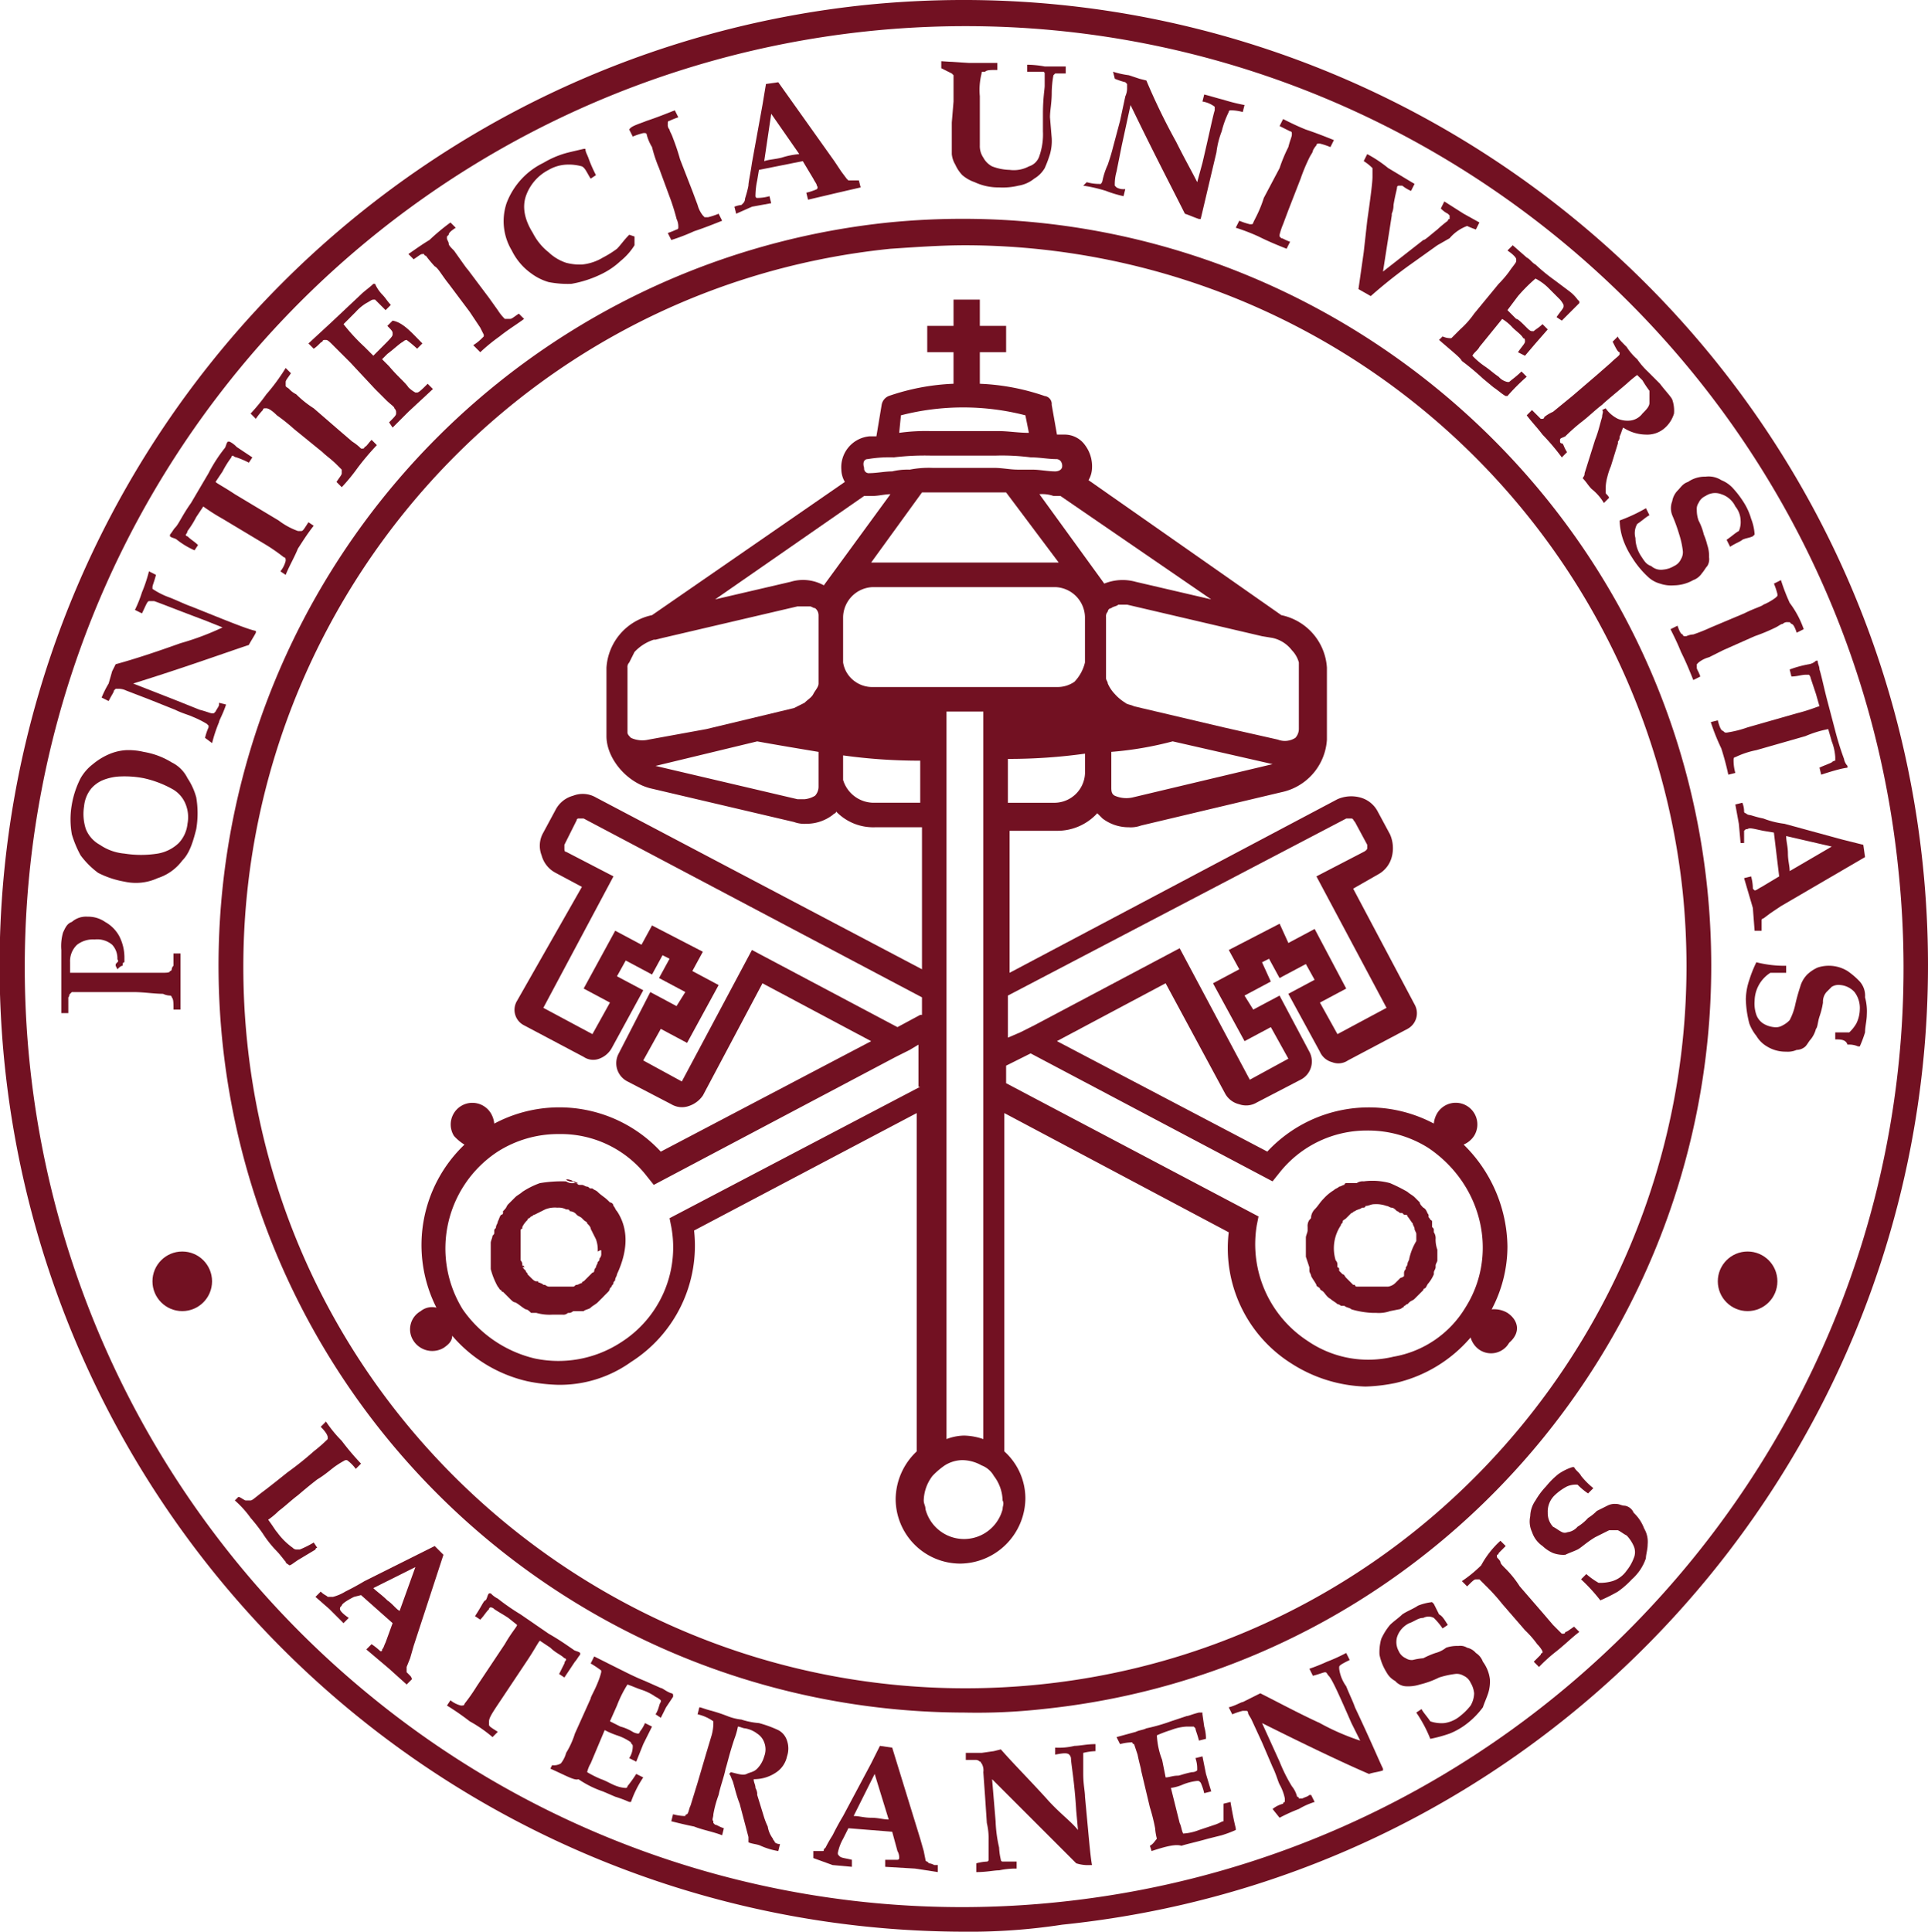 <svg xmlns="http://www.w3.org/2000/svg" viewBox="0 0 279.252 279.766"><defs><style>.a{fill:#721122;}</style></defs><g transform="translate(-0.003 0.091)"><g transform="translate(59.386 43.302)"><path class="a" d="M182.349,163.749a3.773,3.773,0,0,0-2.285-.508,19.507,19.507,0,0,0,2.285-9.14A21.034,21.034,0,0,0,176,139.376a3.384,3.384,0,0,0,1.523-1.269,3.135,3.135,0,0,0-5.332-3.3,3.608,3.608,0,0,0-.508,1.523,20.1,20.1,0,0,0-24.12,4.062l-30.467-16,15.741-8.378,8.632,16a3.153,3.153,0,0,0,2.031,1.523,3,3,0,0,0,2.539-.254l6.347-3.3a2.959,2.959,0,0,0,1.269-4.062l-4.316-8.125-3.808,2.031-1.269-2.031,3.808-2.031-1.269-2.793,1.016-.508,1.523,2.793,3.808-2.031,1.269,2.285-3.808,2.031,4.57,8.378a2.684,2.684,0,0,0,1.777,1.523,2.468,2.468,0,0,0,2.285-.254l8.632-4.57a2.569,2.569,0,0,0,1.016-3.554l-8.886-16.757,3.555-2.031a4.034,4.034,0,0,0,2.031-2.539,4.952,4.952,0,0,0-.254-3.3l-1.777-3.3a4.034,4.034,0,0,0-2.539-2.031,4.952,4.952,0,0,0-3.3.254l-47.478,25.135V93.929H117.1a7.828,7.828,0,0,0,5.839-2.539l.762.762a6.236,6.236,0,0,0,3.808,1.269,4.321,4.321,0,0,0,1.777-.254L149.6,88.344a8.3,8.3,0,0,0,6.6-7.617V70.317a8.3,8.3,0,0,0-6.6-7.617h0l-27.928-19.55a3.67,3.67,0,0,0,.508-1.777,5.1,5.1,0,0,0-1.016-3.3,3.619,3.619,0,0,0-3.047-1.523H117.1l-.762-4.316a1.162,1.162,0,0,0-1.016-1.269,32.542,32.542,0,0,0-9.394-1.777v-4.57h3.808V20.808h-3.808V17h-3.808v3.808H98.311v3.808h3.808v4.57a32.541,32.541,0,0,0-9.394,1.777,1.687,1.687,0,0,0-1.016,1.269l-.762,4.57H89.932a4.492,4.492,0,0,0-4.062,4.824,3.67,3.67,0,0,0,.508,1.777L58.45,62.7h0a8.3,8.3,0,0,0-6.6,7.617v9.9c0,3.3,3.047,6.855,6.6,7.617L79.015,92.66a4.321,4.321,0,0,0,1.777.254A6.236,6.236,0,0,0,84.6,91.644c.254-.254.508-.254.508-.508a7.465,7.465,0,0,0,5.586,2.285h6.855v20.565L50.325,89.105a3.8,3.8,0,0,0-3.3-.254,4.034,4.034,0,0,0-2.539,2.031l-1.777,3.3a3.8,3.8,0,0,0-.254,3.3,4.034,4.034,0,0,0,2.031,2.539l3.808,2.031-9.394,16.5a2.51,2.51,0,0,0,1.016,3.554l8.632,4.57a2.468,2.468,0,0,0,2.285.254,3.413,3.413,0,0,0,1.777-1.523l4.57-8.378L53.372,115l1.269-2.285,3.808,2.031,1.523-2.793,1.016.508-1.523,2.793,3.808,2.031L62,119.318,58.2,117.287l-4.57,8.886a2.959,2.959,0,0,0,1.269,4.062l6.347,3.3a3,3,0,0,0,2.539.254,3.948,3.948,0,0,0,2.031-1.523l8.632-16.249L90.186,124.4l-30.467,16a20.042,20.042,0,0,0-24.12-4.062,3.609,3.609,0,0,0-.508-1.523,3.135,3.135,0,1,0-5.332,3.3,6.732,6.732,0,0,0,1.523,1.269,20.1,20.1,0,0,0-4.062,23.612,2.59,2.59,0,0,0-2.285.508,3.017,3.017,0,0,0-1.016,4.316,3.239,3.239,0,0,0,4.316,1.016c.762-.508,1.269-1.016,1.269-1.777a20.289,20.289,0,0,0,10.917,6.6,25.013,25.013,0,0,0,4.316.508,17.7,17.7,0,0,0,10.663-3.3,19.948,19.948,0,0,0,9.14-19.042l32.244-17.011v49a9.589,9.589,0,0,0-3.047,6.855,9.372,9.372,0,0,0,9.394,9.394,9.539,9.539,0,0,0,9.394-9.394,9.153,9.153,0,0,0-3.047-6.855v-49l32.5,17.265a19.722,19.722,0,0,0,9.14,19.042,20.975,20.975,0,0,0,10.663,3.3,25.013,25.013,0,0,0,4.316-.508,20.289,20.289,0,0,0,10.917-6.6,3.238,3.238,0,0,0,1.269,1.777,3.017,3.017,0,0,0,4.316-1.016C184.38,166.542,183.872,164.765,182.349,163.749ZM97.295,131,60.988,150.039l.254,1.269a16.292,16.292,0,0,1-7.363,16.757,16.6,16.6,0,0,1-12.441,2.285,17.672,17.672,0,0,1-10.41-7.109,16.766,16.766,0,0,1,5.078-22.85,16.334,16.334,0,0,1,8.886-2.539,15.745,15.745,0,0,1,12.695,6.093l1.016,1.269L93.74,126.681l2.031-1.016,1.269-.762V131Zm0-10.41-3.3,1.777L72.921,111.194,62.766,130.236l-5.586-3.047,2.539-4.57,3.808,2.031,4.57-8.378-3.808-2.031,1.523-2.793-7.363-3.808-1.523,2.793L53.118,108.4l-4.57,8.378,3.808,2.031-2.539,4.57-7.109-3.808L52.864,100.53l-6.855-3.554c-.254,0-.254-.254-.254-.508V95.96l1.777-3.554a.249.249,0,0,1,.254-.254h.762l49,25.9v2.539Zm61.7-28.436h.762c.254,0,.254.254.508.508l1.777,3.3v.508s0,.254-.508.508l-6.855,3.554,10.156,19.042-7.109,3.808-2.539-4.57,3.808-2.031-4.57-8.632-3.808,2.031-1.269-2.793-7.363,3.808,1.523,2.793-3.808,2.031,4.57,8.378,3.808-2.031,2.539,4.57-5.586,3.047L134.871,110.94,113.8,122.111l-2.031,1.016-1.777.762v-6.093Zm-37.83-6.6a4.449,4.449,0,0,1-4.316,4.316H109.99V83.52a79.857,79.857,0,0,0,11.171-.762Zm6.855,3.554a4.176,4.176,0,0,1-2.539-.254c-.508-.254-.508-.762-.508-1.269V82.5a49.958,49.958,0,0,0,8.886-1.523l14.472,3.3ZM148.327,66h0a4.827,4.827,0,0,1,2.793,1.777h0a4.093,4.093,0,0,1,1.016,1.777V79.2a1.939,1.939,0,0,1-.508,1.269,2.8,2.8,0,0,1-2.539.254l-7.871-1.777L128.27,75.9c-.508-.254-1.016-.254-1.269-.508a6.732,6.732,0,0,1-1.523-1.269,5.312,5.312,0,0,1-1.016-1.523c0-.254-.254-.508-.254-.762V69.556h0v-6.6a.933.933,0,0,1,.254-.762.546.546,0,0,1,.508-.508c.254-.254.762-.254,1.016-.508h1.269l19.55,4.57Zm-8.886-5.586-10.917-2.539a7.076,7.076,0,0,0-4.57.254L114.56,45.182a4.949,4.949,0,0,1,2.031.254h1.016Zm-22.089-5.332H90.186l7.363-10.156h12.187ZM94.5,33.757a36.123,36.123,0,0,1,18.026,0l.508,2.539c-1.523,0-3.047-.254-4.316-.254h-9.9a27.6,27.6,0,0,0-4.57.254ZM89.678,40.1h0a19.216,19.216,0,0,1,3.808-.254,37.5,37.5,0,0,1,5.332-.254h9.394a32.37,32.37,0,0,1,5.078.254c1.269,0,2.539.254,3.808.254h0a.886.886,0,0,1,.508.254,1.112,1.112,0,0,1,.254.762h0c0,.508-.508.762-1.016.762-1.016,0-2.285-.254-3.3-.254h-2.031c-1.269,0-2.285-.254-3.554-.254H99.072a14.477,14.477,0,0,0-3.3.254,9.524,9.524,0,0,0-2.539.254c-1.016,0-2.285.254-3.3.254h0a.673.673,0,0,1-.762-.762h0C88.917,40.612,89.17,40.1,89.678,40.1ZM57.942,80.727a3.943,3.943,0,0,1-2.539-.254c-.254-.254-.508-.508-.508-.762V70.317a.933.933,0,0,1,.254-.762l.762-1.523A6.573,6.573,0,0,1,58.7,66.255h.254L59.973,66l19.55-4.57H81.3c.254,0,.508.254.762.254a1.319,1.319,0,0,1,.508,1.016h0v6.855h0V72.6c0,.508-.508,1.016-.762,1.523s-.762.762-1.269,1.269l-1.523.762L66.32,79.2Zm24.627,6.855a1.939,1.939,0,0,1-.508,1.269,3.609,3.609,0,0,1-1.523.508H79.523L58.957,84.535h0l14.726-3.554c2.793.508,5.84,1.016,8.886,1.523h0Zm.762-29.2a6.19,6.19,0,0,0-4.824-.508L67.59,60.415,89.17,45.436H90.44c.762,0,1.777-.254,2.539-.254ZM97.295,89.867H90.44a4.648,4.648,0,0,1-4.316-3.3V83.012h0a79.857,79.857,0,0,0,11.171.762Zm11.933,102.318a5.772,5.772,0,0,1-11.171,0c0-.508-.254-.762-.254-1.269a6.066,6.066,0,0,1,1.269-3.554,11.041,11.041,0,0,1,1.777-1.523,4.9,4.9,0,0,1,2.539-.762,5.787,5.787,0,0,1,2.793.762,3.413,3.413,0,0,1,1.777,1.523,6.066,6.066,0,0,1,1.269,3.554C109.482,191.423,109.228,191.677,109.228,192.185ZM101.1,182.03V76.665h5.332V182.03a9.128,9.128,0,0,0-2.793-.508A7.512,7.512,0,0,0,101.1,182.03ZM90.44,73.11a4.289,4.289,0,0,1-2.539-.762,4.163,4.163,0,0,1-1.777-2.793h0V66h0V62.954a4.449,4.449,0,0,1,4.316-4.316h26.4a4.449,4.449,0,0,1,4.316,4.316v6.6h0a6.052,6.052,0,0,1-1.523,2.793,4.289,4.289,0,0,1-2.539.762H90.44Zm85.815,89.878a15.152,15.152,0,0,1-10.41,7.109,15.536,15.536,0,0,1-12.441-2.285,16.724,16.724,0,0,1-7.363-16.757l.254-1.269-36.56-19.3v-2.539l3.554-1.777,35.037,18.534,1.016-1.269a16.1,16.1,0,0,1,12.695-6.093,16.335,16.335,0,0,1,8.886,2.539C178.794,145.215,181.079,155.371,176.255,162.988Z" transform="translate(-23.392 -17)"/><path class="a" d="M93.288,75.742a1.527,1.527,0,0,0-.254-1.016v-.254c0-.254,0-.254-.254-.508V73.2a.249.249,0,0,0-.254-.254c0-.254-.254-.254-.254-.508v-.254c-.254-.254-.254-.762-.762-1.016h0c-.254-.254-.508-.508-.508-.762h0l-.762-.762c-.254-.254-.762-.508-1.016-.762a23.594,23.594,0,0,0-2.539-1.269,9.679,9.679,0,0,0-3.808-.254,1.526,1.526,0,0,0-1.016.254H80.34a.249.249,0,0,0-.254.254c-.254,0-.508.254-.762.254-.254.254-.508.254-.762.508A6.732,6.732,0,0,0,77.039,69.9c-.508.508-.762,1.016-1.269,1.523a1.925,1.925,0,0,0-.508,1.016c0,.254,0,.254-.254.508a1.527,1.527,0,0,0-.254,1.016v.508c0,.254-.254.762-.254,1.016v2.793h0a38170.382,38170.382,0,0,1,.508,1.523v.508c0,.254.254.508.254.762.254.508.508.762.762,1.269,0,.254.254.254.508.508,0,.254.254.254.508.508s.508.762,1.016,1.016c.254.254.762.508,1.016.762a.886.886,0,0,1,.508.254h.508c.254.254.762.254,1.016.508a12.745,12.745,0,0,0,3.047.508h.508a4.949,4.949,0,0,0,2.031-.254h0l1.269-.254a.786.786,0,0,0,.508-.254.249.249,0,0,0,.254-.254c.254,0,.254-.254.508-.254l.254-.254h0c.254-.254.508-.254.762-.508l.254-.254.254-.254.762-.762a.249.249,0,0,1,.254-.254c.254-.254.254-.508.508-.762a5.549,5.549,0,0,0,.762-1.269h0v-.254c0-.254.254-.508.254-.762V79.55c0-.254.254-.508.254-.762v-.508h0V77.265h0A4.467,4.467,0,0,1,93.288,75.742ZM89.48,78.535h0c0,.254-.254.508-.254.762h0a.886.886,0,0,1-.254.508v.254a.886.886,0,0,0-.254.508v.508a.886.886,0,0,1-.508.254l-.762.762a1.925,1.925,0,0,1-1.016.508h-4.57a.249.249,0,0,1-.254-.254h-.254l-.254-.254h0l-.762-.762c-.254-.254-.254-.508-.508-.508l-.508-.508v-.254a.249.249,0,0,0-.254-.254V79.3a.886.886,0,0,0-.254-.508h0a5.981,5.981,0,0,1,.762-5.078c0-.254.254-.254.254-.508s.254-.254.508-.508l.762-.762c.254,0,.254-.254.508-.254.254-.254.762-.254,1.016-.508.254,0,.508,0,.508-.254.508,0,.762-.254,1.269-.254a4.321,4.321,0,0,1,1.777.254c.254,0,.508.254.762.254s.508.254.762.508c.254,0,.254.254.508.254h.254l.254.254h.254a.249.249,0,0,1,.254.254h0c.254.254.508.762.762,1.016,0,.254.254.508.254.762s.254.508.254.762V76A8.577,8.577,0,0,0,89.48,78.535Z" transform="translate(55.259 60.344)"/><g transform="translate(11.7 127.454)"><g transform="translate(2.031)"><path class="a" d="M28.8,71.516h0C29.054,71.262,29.054,71.516,28.8,71.516Zm2.539,8.125h0a.249.249,0,0,0,.254.254A.249.249,0,0,0,31.339,79.641Zm.254.254a.249.249,0,0,0,.254.254h0A.249.249,0,0,1,31.593,79.895Zm.508.762Zm4.57,2.285H35.655a2.8,2.8,0,0,0,2.031,0H36.671Zm-2.285-.508h0c-.254-.254-.762-.254-1.016-.508l.254.254c.508.254.508.254.762.254h0a1.919,1.919,0,0,0,1.016.254A1.919,1.919,0,0,1,34.386,82.433Zm5.078-14.726a.933.933,0,0,1-.762-.254,1.527,1.527,0,0,1-1.016-.254,1.527,1.527,0,0,1,1.016.254c.254,0,.508.254.762.254h0Zm.508,18.28h0Zm-.254.254Z" transform="translate(-28.8 -67.2)"/></g><g transform="translate(2.031)"><path class="a" d="M28.8,71.516h0C29.054,71.262,29.054,71.516,28.8,71.516Zm2.539,8.125h0a.249.249,0,0,0,.254.254A.249.249,0,0,0,31.339,79.641Zm.254.254a.249.249,0,0,0,.254.254h0A.249.249,0,0,1,31.593,79.895Zm.508.762Zm4.57,2.285H35.655a2.8,2.8,0,0,0,2.031,0H36.671Zm-2.285-.508h0c-.254-.254-.762-.254-1.016-.508l.254.254c.508.254.508.254.762.254h0a1.919,1.919,0,0,0,1.016.254A1.919,1.919,0,0,1,34.386,82.433Zm5.078-14.726a.933.933,0,0,1-.762-.254,1.527,1.527,0,0,1-1.016-.254,1.527,1.527,0,0,1,1.016.254c.254,0,.508.254.762.254h0Zm.508,18.28h0Zm-.254.254Z" transform="translate(-28.8 -67.2)"/></g><path class="a" d="M46.28,71.616c-.254-.254-.254-.508-.508-.762a.546.546,0,0,0-.508-.508l-.254-.254c-.508-.508-1.016-.762-1.523-1.269-.254-.254-.508-.254-.762-.508h-.254c-.254,0-.254-.254-.508-.254s-.508-.254-.762-.254h-.254c-.254,0-.254,0-.508-.254h-.508a1.527,1.527,0,0,1-1.016-.254,19.218,19.218,0,0,0-3.808.254,11.859,11.859,0,0,0-2.539,1.269c-.254.254-.762.508-1.016.762l-.762.762-.254.254c-.254.254-.254.508-.508.762l-.254.254v.254a.249.249,0,0,1-.254.254c-.254.254-.254.508-.508,1.016,0,.254-.254.508-.254.762s-.254.254-.254.508h0v.254c0,.254,0,.254-.254.508,0,.254-.254.762-.254,1.016v2.793h0v.508h0v.508a10.611,10.611,0,0,0,1.016,2.539c.254.254.254.508.508.508a.249.249,0,0,0,.254.254l.254.254.762.762c.254.254.508.508.762.508.508.254,1.016.762,1.523,1.016.254,0,.508.254.762.508H34.6a7.029,7.029,0,0,0,2.285.254H38.41a.933.933,0,0,0,.762-.254.933.933,0,0,0,.762-.254h1.523c.254-.254.762-.254,1.016-.508s.762-.508,1.016-.762h0l.762-.762L44.5,83.8l.508-.508a.887.887,0,0,0,.254-.508l.254-.254h0c0-.254.254-.254.254-.508s.254-.254.254-.508.254-.508.254-.762C48.057,76.948,47.8,73.9,46.28,71.616ZM44,77.456v.254a.933.933,0,0,1-.254.762h0c0,.254,0,.254-.254.508,0,.254-.254.508-.254.762a.886.886,0,0,0-.254.508.249.249,0,0,1-.254.254l-.254.254h0l-.508.508-.508.508a.249.249,0,0,0-.254.254c-.254,0-.508.254-.762.254s-.254.254-.508.254h-3.3a.933.933,0,0,1-.762-.254h-.254c-.254,0-.254-.254-.508-.254a.249.249,0,0,1-.254-.254H34.6c-.254,0-.508-.254-.762-.508l-.254-.254-.254-.254h0c0-.254-.254-.254-.254-.508h0l-.254-.254a.886.886,0,0,1-.254-.508h0v-.254a.886.886,0,0,0-.254-.508V74.409a.249.249,0,0,1,.254-.254V73.9h0a3.5,3.5,0,0,1,.762-1.016.249.249,0,0,1,.254-.254l.254-.254c.254,0,.254-.254.508-.254l1.523-.762a3.765,3.765,0,0,1,1.777-.254,2.289,2.289,0,0,1,1.269.254c.254,0,.508,0,.508.254a1.319,1.319,0,0,1,1.016.508c.254.254.508.254.762.508l.254.254c.254.254.508.254.508.508.254.254.508.508.508.762l.762,1.523a4.321,4.321,0,0,1,.254,1.777C44,77.2,44,77.2,44,77.456Z" transform="translate(-28 -67.046)"/></g></g><g transform="translate(0.003 -0.091)"><path class="a" d="M139.383,279.675A139.9,139.9,0,0,1,125.165.648c76.675-7.871,145.48,47.986,153.351,124.661S230.53,270.789,153.854,278.66A88.312,88.312,0,0,1,139.383,279.675Zm.508-275.98A136.28,136.28,0,0,0,53.821,245.654,135.186,135.186,0,0,0,153.6,275.359c74.644-7.871,129.231-74.9,121.36-149.542C267.852,56,208.695,3.695,139.89,3.695Z" transform="translate(-0.003 0.091)"/><path class="a" d="M120.444,228.729A108.191,108.191,0,0,1,109.526,12.921C168.683,7.081,222,50.243,228.094,109.4h0c6.093,59.411-37.068,112.728-96.225,118.821A86.042,86.042,0,0,1,120.444,228.729ZM120.7,16.221c-3.554,0-7.109.254-10.917.508C52.4,22.569,10.763,74.109,16.6,131.488s57.379,99.018,114.759,93.178,99.018-57.379,93.178-114.759A104.693,104.693,0,0,0,120.7,16.221Z" transform="translate(19.19 19.301)"/><g transform="translate(8.88 8.864)"><path class="a" d="M4.516,66.164H3.5v-9.14a7.075,7.075,0,0,1,.254-2.539c.254-.508.508-1.269,1.269-1.523A3.1,3.1,0,0,1,7.308,52.2a4.289,4.289,0,0,1,2.539.762,5.2,5.2,0,0,1,2.031,2.031,6.76,6.76,0,0,1,.762,3.047V58.8c-.254,0-.254.254-.254.508-.254,0-.508.254-.762.508l-.254-.508c0-.254,0-.254.254-.508s0-.254,0-.508a2.883,2.883,0,0,0-.762-2.031A3.37,3.37,0,0,0,8.324,55.5a3.791,3.791,0,0,0-2.539.762A3.26,3.26,0,0,0,4.769,58.8v1.523h13.2c.762,0,1.269,0,1.269-.254a.249.249,0,0,0,.254-.254.786.786,0,0,1,.254-.508V57.532h1.016v8.125H19.749c0-1.016,0-1.523-.254-1.777a.249.249,0,0,0-.254-.254,2.53,2.53,0,0,1-1.016-.254c-1.269,0-2.793-.254-4.316-.254H5.023l-.254.254c-.254.254,0,.254-.254.508Z" transform="translate(-3.5 71.699)"/><path class="a" d="M11.832,61.742a13.381,13.381,0,0,1-3.808-1.269,12.036,12.036,0,0,1-2.539-2.539,15.531,15.531,0,0,1-1.269-3.047,12.3,12.3,0,0,1,0-4.316,13.382,13.382,0,0,1,1.269-3.808,6.844,6.844,0,0,1,1.777-2.031A9.505,9.505,0,0,1,9.8,43.208a7.414,7.414,0,0,1,2.285-.508,9.524,9.524,0,0,1,2.539.254,11.217,11.217,0,0,1,4.062,1.523,4.982,4.982,0,0,1,2.285,2.285,9.386,9.386,0,0,1,1.269,2.793,13.805,13.805,0,0,1,0,4.57c-.508,2.031-1.016,3.554-2.031,4.57a7.123,7.123,0,0,1-3.554,2.539A7.55,7.55,0,0,1,11.832,61.742Zm0-4.062a15.277,15.277,0,0,0,4.824,0A5.791,5.791,0,0,0,19.7,56.156a4.775,4.775,0,0,0,1.269-2.793,5.043,5.043,0,0,0-.254-2.793,4.337,4.337,0,0,0-2.031-2.285,15.093,15.093,0,0,0-4.062-1.523,14.477,14.477,0,0,0-3.3-.254,7.511,7.511,0,0,0-2.539.508,4.554,4.554,0,0,0-1.777,1.269,4.773,4.773,0,0,0-1.016,2.539,7.03,7.03,0,0,0,.254,3.3A4.48,4.48,0,0,0,8.278,56.41,7.412,7.412,0,0,0,11.832,57.68Z" transform="translate(-2.692 57.079)"/><path class="a" d="M20.78,56.62a8.185,8.185,0,0,1,.508-1.523v-.254l-.254-.254A14.12,14.12,0,0,0,19,53.573c-.508-.254-1.523-.508-2.539-1.016l-3.808-1.523-3.3-1.269a2.53,2.53,0,0,0-1.016-.254H7.831l-.254.254c0,.254-.254.508-.762,1.523L5.8,50.78a14.119,14.119,0,0,1,1.016-2.031l.508-1.777.508-1.016c2.793-.762,5.84-1.777,9.394-3.047a39.182,39.182,0,0,0,6.093-2.285L20.78,39.609c-4.062-1.523-6.6-2.539-7.363-2.793h-.762c-.254,0-.508.762-1.016,1.777l-1.016-.508a17.5,17.5,0,0,0,1.016-2.539A21.169,21.169,0,0,0,12.655,32.5l1.016.508c-.254,1.016-.508,1.523-.508,1.777v.254A11.015,11.015,0,0,0,15.7,36.308c1.269.508,2.285,1.016,3.047,1.269,5.078,2.031,8.125,3.3,9.394,3.554v.254c-.254.508-.762,1.269-1.016,1.777-3.808,1.269-9.394,3.3-16.757,5.586l5.84,2.285,3.808,1.523c1.016.254,1.523.508,1.777.508h.254l.254-.254c.254-.508.508-.762.508-1.016v-.254l1.016.254c-.508,1.523-1.016,2.285-1.016,2.539A21.171,21.171,0,0,0,21.8,57.381Z" transform="translate(0.04 41.382)"/><path class="a" d="M26.457,44.4l-.762-.508a3.926,3.926,0,0,0,.762-1.523c0-.254,0-.508-.254-.508a26.878,26.878,0,0,0-2.539-1.777l-6.347-3.808a29.5,29.5,0,0,1-2.793-1.777l-1.016,1.523a14.172,14.172,0,0,1-1.269,2.031.886.886,0,0,1-.254.508.249.249,0,0,0,.254.254c.508.508,1.016.762,1.523,1.269l-.508.762a11.905,11.905,0,0,1-2.539-1.523c-.254-.254-.762-.254-1.016-.508v-.254c.254-.254.508-.762.762-1.016.508-.508,1.016-1.777,2.285-3.554l2.539-4.316a21.7,21.7,0,0,1,2.285-3.554c.254-.254.254-.762.508-1.016h.254a3.505,3.505,0,0,1,1.016.762l2.285,1.523-.508.762a12.377,12.377,0,0,0-1.777-.762.886.886,0,0,1-.508-.254.249.249,0,0,0-.254.254,14.173,14.173,0,0,0-1.269,2.031L16.3,30.94c.254.254,1.269.762,2.793,1.777l6.347,3.808a10.269,10.269,0,0,0,2.793,1.523h.508c.254,0,.508-.508,1.016-1.269l.762.508c-1.016,1.269-1.777,2.539-2.285,3.3C27.726,41.857,26.965,43.126,26.457,44.4Z" transform="translate(6.041 29.994)"/><path class="a" d="M19.378,20.9l.762.762c-.508.762-.762,1.016-.762,1.269v.508c0,.254.254.254.508.508a3.5,3.5,0,0,0,1.016.762A14.816,14.816,0,0,0,23.44,26.74l3.808,3.3,1.777,1.523A6.946,6.946,0,0,1,30.3,32.579h.254a.249.249,0,0,0,.254-.254c.254,0,.508-.508,1.016-1.016l.762.762a37.983,37.983,0,0,0-2.793,3.3A26.983,26.983,0,0,1,27.5,38.165l-.762-.762c.508-.762.762-1.016.762-1.269v-.508l-.762-.762c-.762-.762-1.523-1.269-2.031-1.777l-4.062-3.3a27.84,27.84,0,0,0-2.539-2.031c-.762-.762-1.269-1.016-1.523-1.016h-.254a.249.249,0,0,0-.254.254,9.164,9.164,0,0,0-1.016,1.269L14.3,27.5a26.981,26.981,0,0,0,2.285-2.793A28.532,28.532,0,0,0,19.378,20.9Z" transform="translate(13.12 23.531)"/><path class="a" d="M34.1,24.732l-.762.762a18.7,18.7,0,0,0-1.523-1.269.786.786,0,0,0-.508.254c-.508.254-1.269,1.016-2.285,1.777l-.762.762,1.016,1.016c1.269,1.523,2.285,2.285,2.793,3.047a4.383,4.383,0,0,0,1.016.762h.254c.254,0,.762-.508,1.523-1.269l.762.762-3.554,3.3-2.285,2.285-.508-.762c.762-.762,1.016-1.016,1.016-1.269v-.254a.786.786,0,0,0-.254-.508c0-.254-.508-.508-1.269-1.269l-1.523-1.523-3.554-3.808-2.539-2.539c-.508-.508-.762-.762-1.016-.762h-.254a.249.249,0,0,0-.254.254c-.254,0-.508.508-1.269,1.016l-.762-.762,3.3-3.047,4.316-4.062c.508-.508,1.269-1.016,1.777-1.523h.254a5.311,5.311,0,0,0,1.016,1.523c.508.508.762,1.016,1.269,1.523l-.762.762-1.016-1.016-.508-.508h-.254c-.254,0-.508.254-1.016.508a6.731,6.731,0,0,0-1.523,1.269l-.762.762L22.678,21.94a28.065,28.065,0,0,0,3.047,3.3l1.269,1.269,1.523-1.523c.762-.762,1.269-1.269,1.269-1.523v-.254c0-.254-.254-.508-.762-1.016l.762-.762C31.31,21.686,32.58,23.209,34.1,24.732Z" transform="translate(18.199 16.144)"/><path class="a" d="M29.393,12.6l.762.762c-.762.508-1.016.762-1.016,1.016l-.254.254v.254c0,.254.254.508.254.762s.254.508.762,1.016c1.269,1.777,1.777,2.539,2.031,2.793l3.047,4.062,1.269,1.777a6.945,6.945,0,0,0,1.016,1.269h.762c.254,0,.508-.254,1.269-.762l.762.762c-1.016.762-2.285,1.523-3.554,2.539a26.982,26.982,0,0,0-2.793,2.285l-1.016-1.016a6.946,6.946,0,0,0,1.269-1.016l.254-.254v-.254l-.508-1.016-1.523-2.285-3.047-4.062c-1.016-1.269-1.523-2.285-2.031-2.539a18.7,18.7,0,0,1-1.269-1.523.249.249,0,0,1-.254-.254h-.254c-.254,0-.508.254-1.269.762L23.3,17.17c.762-.508,1.777-1.269,3.047-2.031A32.242,32.242,0,0,1,29.393,12.6Z" transform="translate(26.971 10.758)"/><path class="a" d="M47.694,21.095v1.269a9.22,9.22,0,0,1-2.031,2.285,10.939,10.939,0,0,1-2.539,1.777,16.138,16.138,0,0,1-4.57,1.523,14.477,14.477,0,0,1-3.3-.254,7.942,7.942,0,0,1-2.539-1.269,8.841,8.841,0,0,1-2.793-3.3,8.23,8.23,0,0,1-.762-6.855,10.672,10.672,0,0,1,5.332-5.84,13.607,13.607,0,0,1,2.793-1.269c.762-.254,2.031-.508,3.047-.762h.254c0,.508.254.762.508,1.523a20.132,20.132,0,0,0,1.016,2.285l-.762.508c-.508-.762-.762-1.523-1.269-1.777a7.029,7.029,0,0,0-2.285-.254,5.676,5.676,0,0,0-2.539.762,6.768,6.768,0,0,0-3.3,3.808c-.508,1.523-.254,3.3,1.016,5.332a8.456,8.456,0,0,0,2.285,2.793A6.764,6.764,0,0,0,37.792,24.9a7.832,7.832,0,0,0,2.285.254,7.217,7.217,0,0,0,3.047-1.016,14.173,14.173,0,0,0,2.031-1.269c.508-.508,1.016-1.269,1.777-2.031Z" transform="translate(35.329 4.295)"/><path class="a" d="M42.5,6.2l.508,1.016a10.675,10.675,0,0,0-1.269.508.249.249,0,0,0-.254.254v.254a.933.933,0,0,0,.254.762c0,.254.254.508.508,1.269a31.869,31.869,0,0,1,1.016,3.047l1.777,4.57L45.8,19.91a4.134,4.134,0,0,0,.762,1.523l.254.254h.508a9.985,9.985,0,0,0,1.523-.508l.508,1.016c-1.269.508-2.539,1.016-4.062,1.523a28.474,28.474,0,0,1-3.3,1.269l-.508-1.016a10.675,10.675,0,0,0,1.269-.508.249.249,0,0,0,.254-.254v-.254a2.53,2.53,0,0,0-.254-1.016c-.254-1.016-.508-1.777-.762-2.539l-1.777-4.824A19.97,19.97,0,0,1,39.2,11.532a6.6,6.6,0,0,1-.762-1.777.249.249,0,0,0-.254-.254h-.254a9.984,9.984,0,0,0-1.523.508L35.9,8.993c.254-.508,1.269-.762,2.539-1.269C39.962,7.216,41.232,6.708,42.5,6.2Z" transform="translate(46.361 0.909)"/><path class="a" d="M42.154,23.642,41.9,22.626a4,4,0,0,1,1.016-.254l.254-.254a.886.886,0,0,0,.254-.508c0-.254.254-.762.508-2.031,0-.508.254-1.523.508-3.3L45.962,7.9l.508-3.047L48.247,4.6l8.125,11.425,1.016,1.523.762,1.016.254.254h1.523l.254,1.016-3.3.762-4.316,1.016L52.31,20.6a8.185,8.185,0,0,0,1.523-.508.352.352,0,0,0,0-.508c0-.254-.254-.508-.508-1.016L51.8,16.025l-6.347,1.269L45.2,18.818a11.162,11.162,0,0,0-.254,2.285.249.249,0,0,0,.254.254,6.7,6.7,0,0,0,1.777-.254l.254,1.016-2.793.508Zm4.062-7.617c.762-.254,1.523-.254,2.539-.508a11.174,11.174,0,0,1,2.539-.508L47.232,9.17Z" transform="translate(55.594 -1.553)"/><path class="a" d="M53.7,4.416V3.4l4.062.254h4.062V4.669c-1.016,0-1.523,0-1.777.254-.508,0-.508,0-.508.254a9.668,9.668,0,0,0-.254,3.3v7.109a2.959,2.959,0,0,0,.508,1.777,3.059,3.059,0,0,0,1.269,1.269,7.511,7.511,0,0,0,2.539.508,4.609,4.609,0,0,0,2.793-.508,2.289,2.289,0,0,0,1.523-1.523,9.417,9.417,0,0,0,.508-3.554V11.017c0-2.285.254-3.554.254-4.062V5.177a.249.249,0,0,0-.254-.254H66.141V3.908a14.843,14.843,0,0,1,2.539.254h3.047V5.177H70.2l-.254.254A14.844,14.844,0,0,0,69.7,7.97c0,1.523-.254,2.539-.254,3.554l.254,3.047a7.029,7.029,0,0,1-.254,2.285,17.492,17.492,0,0,1-.762,2.031,4.311,4.311,0,0,1-1.523,1.523,4.784,4.784,0,0,1-2.285,1.016,9.52,9.52,0,0,1-2.793.254,8.11,8.11,0,0,1-3.554-.762A5.449,5.449,0,0,1,56.747,19.9a5.312,5.312,0,0,1-1.016-1.523,3.609,3.609,0,0,1-.508-1.523v-4.57l.254-3.047V5.431l-.254-.254Z" transform="translate(73.754 -3.4)"/><path class="a" d="M62.308,20a6.7,6.7,0,0,0,1.777.254h.254a.886.886,0,0,0,.254-.508,10.606,10.606,0,0,1,.762-2.285c.254-.762.508-1.523.762-2.539l1.016-3.808.762-3.554a2.76,2.76,0,0,0,.254-1.269V5.777l-.254-.254a9.985,9.985,0,0,1-1.523-.508L66.116,4a12.878,12.878,0,0,0,2.285.508l1.523.508,1.016.254a91.839,91.839,0,0,0,4.316,8.886c1.269,2.539,2.285,4.316,3.047,5.84l.762-2.793c1.016-4.316,1.523-6.855,1.777-7.617V9.078a3.913,3.913,0,0,0-1.777-.762L79.319,7.3c1.016.254,1.777.508,2.793.762a26.349,26.349,0,0,0,3.047.762L84.9,9.84a6.7,6.7,0,0,0-1.777-.254.249.249,0,0,0-.254.254,13.551,13.551,0,0,0-1.016,2.793,12.465,12.465,0,0,0-.762,3.047c-1.269,5.332-2.031,8.632-2.285,9.648h-.254c-.762-.254-1.269-.508-2.031-.762-1.777-3.554-4.57-8.886-7.871-15.741l-1.269,5.84-.762,3.808a6.7,6.7,0,0,0-.254,1.777V20.5l.254.254a1.919,1.919,0,0,0,1.016.254h.254l-.254,1.016a16.73,16.73,0,0,1-2.539-.762,21.762,21.762,0,0,0-3.3-.762Z" transform="translate(86.219 -2.477)"/><path class="a" d="M84.718,9.747l-.508,1.016a9.985,9.985,0,0,0-1.523-.508h-.254a.249.249,0,0,0-.254.254,3.143,3.143,0,0,0-.508.762c0,.254-.254.508-.508,1.016a26.4,26.4,0,0,0-1.269,3.047L78.117,19.9l-.762,2.031a9.985,9.985,0,0,0-.508,1.523v.254l.254.254c.254,0,.508.254,1.269.508l-.508,1.016c-1.269-.508-2.539-1.016-4.062-1.777a28.475,28.475,0,0,0-3.3-1.269l.508-1.016a9.985,9.985,0,0,0,1.523.508h.254a.249.249,0,0,0,.254-.254l.508-1.016a17.507,17.507,0,0,0,1.016-2.539l2.285-4.316a21.987,21.987,0,0,1,1.269-3.047c.254-1.016.508-1.523.508-1.777V8.731a.249.249,0,0,0-.254-.254l-1.523-.762L77.355,6.7c1.016.508,2.031,1.016,3.3,1.523C82.179,8.731,83.448,9.239,84.718,9.747Z" transform="translate(99.607 1.678)"/><path class="a" d="M77.5,28.25l.762-5.332.508-4.57c.508-3.554.762-5.586.762-6.347V10.731a6.945,6.945,0,0,0-1.269-1.016L78.769,8.7a18.672,18.672,0,0,1,3.047,2.031l3.808,2.285-.508,1.016a5.55,5.55,0,0,1-1.269-.762h-.508a.249.249,0,0,0-.254.254c0,.254-.254,1.016-.508,2.539a3.081,3.081,0,0,1-.254,1.269v.254l-1.269,8.125,5.84-4.57c.254,0,.762-.508,2.031-1.523a18.7,18.7,0,0,1,1.523-1.269.249.249,0,0,1,.254-.254v-.508l-.254-.254a3.5,3.5,0,0,1-1.016-.762l.508-1.016,2.793,1.777L95.019,18.6l-.508,1.016a10.675,10.675,0,0,1-1.269-.508A6.113,6.113,0,0,0,90.7,20.887L88.925,21.9l-3.554,2.539a71.909,71.909,0,0,0-6.093,4.824Z" transform="translate(110.38 4.756)"/><path class="a" d="M82.1,27.61l.508-.508a2.761,2.761,0,0,0,1.269.254l1.269-1.269A12.849,12.849,0,0,0,87.178,23.8l3.554-4.316a15.2,15.2,0,0,0,1.523-1.777c.508-.762,1.016-1.269,1.016-1.523v-.254c0-.254-.508-.762-1.269-1.269l.762-.762,2.031,1.777c.508.254.762.762,1.269,1.016a26.982,26.982,0,0,0,2.793,2.285l2.031,1.523a5.719,5.719,0,0,1,1.269,1.269l.254.254v.254l-1.269,1.269-1.269,1.269-.762-.508c.508-.762,1.016-1.269,1.016-1.523v-.254a3.653,3.653,0,0,0-.508-.762l-1.777-1.777a7.714,7.714,0,0,0-1.777-1.269,23.669,23.669,0,0,0-2.539,2.539L92,23.294l1.269,1.269c.254,0,.762.508,1.523,1.269.254.254.508.508.762.508h.254c.254-.254.762-.508,1.269-1.016l.762.762-1.777,2.031L94.541,29.9l-1.016-.508c.508-.762,1.016-1.269,1.016-1.523s0-.508-.254-.508c-.254-.508-1.016-1.016-1.523-1.523a6.732,6.732,0,0,0-1.523-1.269l-3.3,4.062c-.254.508-.762.762-1.016,1.269A11.043,11.043,0,0,0,88.7,31.419c.762.508,1.269,1.016,2.031,1.523A2.32,2.32,0,0,0,92,33.7h.254c.254-.254,1.016-.762,1.777-1.523l.762.762A28.7,28.7,0,0,0,92,35.735h-.254c-.508-.254-1.016-.762-1.777-1.269L88.447,33.2A37.4,37.4,0,0,0,85.4,30.657C85.147,30.149,84.131,29.387,82.1,27.61Z" transform="translate(117.459 12.759)"/><path class="a" d="M99.541,19.862l.762-.762c0,.254.508.762,1.269,1.523A8.1,8.1,0,0,0,103.1,22.4a11.042,11.042,0,0,0,1.523,1.777l1.777,1.777c.762,1.016,1.523,1.777,1.777,2.285a4.949,4.949,0,0,1,.254,2.031,4.491,4.491,0,0,1-1.269,2.031,3.818,3.818,0,0,1-2.793,1.016,6.147,6.147,0,0,1-3.3-1.016c-.254.508-.254.762-.508,1.269a1.112,1.112,0,0,1-.254.762v.254l-1.016,3.3a9.985,9.985,0,0,0-.508,1.523,6.7,6.7,0,0,0-.254,1.777V41.7c0,.254.254.254.508.762l-.762.762a7.552,7.552,0,0,0-1.777-2.031c-.508-.508-.762-1.016-1.269-1.523,0-.254.254-.254.254-.762L97,34.08c.508-1.269.762-2.539,1.016-3.3,0-.508.254-.762,0-1.016l.508-.254a4.758,4.758,0,0,0,1.777,1.523,3.765,3.765,0,0,0,1.777.254,2.57,2.57,0,0,0,1.777-1.016c.508-.508,1.016-1.016,1.016-1.523V26.971a15.041,15.041,0,0,1-1.016-1.523l-.762-.762a18.7,18.7,0,0,0-1.523,1.269c-1.777,1.523-3.047,2.539-3.554,3.047-1.016.762-2.031,1.777-3.047,2.539a26.726,26.726,0,0,0-2.285,2.031c-.508.254-.762.254-.762.508v.254a.249.249,0,0,0,.254.254c.254,0,.254.508.762,1.269l-.762.762a32.161,32.161,0,0,0-2.793-3.3c-.762-1.016-1.523-1.777-2.285-2.793l.762-.762,1.269,1.269h.254a.249.249,0,0,0,.254-.254,5.55,5.55,0,0,1,1.269-.762L93.7,27.732l3.554-3.047,2.031-1.777c.762-.762,1.269-1.016,1.269-1.269v-.254C100.3,21.385,100.048,20.877,99.541,19.862Z" transform="translate(125.153 20.761)"/><path class="a" d="M108.4,37.256l-.508-1.016c.762-.508,1.269-1.016,1.777-1.269a3.22,3.22,0,0,0,.254-1.523,3.376,3.376,0,0,0-.762-2.031,3.4,3.4,0,0,0-2.031-1.777,2.468,2.468,0,0,0-2.285.254,1.982,1.982,0,0,0-1.016,1.016,1.526,1.526,0,0,0-.254,1.016,4.467,4.467,0,0,0,.254,1.523,8.6,8.6,0,0,1,.762,2.031A9.984,9.984,0,0,1,105.095,37a4.957,4.957,0,0,1,.254,1.777,1.9,1.9,0,0,1-.254,1.269c-.254.254-.508.762-.762,1.016a2.535,2.535,0,0,1-1.269,1.016,5.787,5.787,0,0,1-2.793.762,4.95,4.95,0,0,1-2.031-.254,4.092,4.092,0,0,1-1.777-1.016,13.47,13.47,0,0,1-2.285-2.793,11.86,11.86,0,0,1-1.269-2.539,9.127,9.127,0,0,1-.508-2.793,23.689,23.689,0,0,0,3.808-1.777l.508,1.016c-.508.254-1.016.762-1.777,1.269a2.7,2.7,0,0,0-.254,2.031,4.9,4.9,0,0,0,.762,2.539c.508.762.762,1.269,1.523,1.523a2.142,2.142,0,0,0,1.777.508,3.608,3.608,0,0,0,1.523-.508,1.982,1.982,0,0,0,1.016-1.016,1.9,1.9,0,0,0,.254-1.269,12.879,12.879,0,0,0-.508-2.285,25.29,25.29,0,0,0-1.016-2.793,2.8,2.8,0,0,1,0-2.031,2.9,2.9,0,0,1,.762-1.523c.508-.508.762-1.016,1.523-1.269a4.289,4.289,0,0,1,2.539-.762,3.413,3.413,0,0,1,2.285.508,4.554,4.554,0,0,1,1.777,1.269,14.08,14.08,0,0,1,1.523,2.031,9.018,9.018,0,0,1,1.016,2.285,7.413,7.413,0,0,1,.508,2.285l-.254.254c-.508.254-1.016.254-1.523.508C109.919,36.494,109.157,36.748,108.4,37.256Z" transform="translate(133.31 33.072)"/><path class="a" d="M114.6,40.109l-1.016.508c-.254-.762-.508-1.269-.762-1.269l-.254-.254h-.254a.933.933,0,0,0-.762.254c-.254,0-.508.254-1.016.508a26.4,26.4,0,0,1-3.047,1.269l-4.57,2.031-2.031,1.016a4.133,4.133,0,0,0-1.523.762l-.254.254v.508c0,.254.254.508.508,1.269l-1.016.508c-.508-1.269-1.016-2.539-1.777-4.062-.508-1.269-1.016-2.285-1.523-3.3l1.016-.508c.254.762.508,1.269.762,1.269a.249.249,0,0,0,.254.254h.254a2.626,2.626,0,0,1,1.016-.254,26.335,26.335,0,0,0,2.539-1.016l4.824-2.031c1.523-.762,2.539-1.016,2.793-1.269a8.166,8.166,0,0,0,1.777-1.016l.254-.254v-.254a9.985,9.985,0,0,0-.508-1.523L111.3,33a28.473,28.473,0,0,0,1.269,3.3A13.92,13.92,0,0,1,114.6,40.109Z" transform="translate(137.773 42.152)"/><path class="a" d="M97.6,46.486l1.016-.254q.381,1.523.762,1.523c.254.254.254.254.508.254a15.976,15.976,0,0,0,3.047-.762l7.109-2.031c2.031-.508,3.047-1.016,3.3-1.016l-.508-1.777-.762-2.285a.886.886,0,0,0-.254-.508h-.508c-.508,0-1.269.254-2.031.254l-.254-1.016a15.739,15.739,0,0,1,2.793-.762,1.925,1.925,0,0,0,1.016-.508h.254c0,.508.254.762.254,1.269.254.762.508,2.031,1.016,4.062l1.269,4.824a42.034,42.034,0,0,0,1.269,4.062,1.925,1.925,0,0,0,.508,1.016v.254a11,11,0,0,0-1.269.254s-1.016.254-2.539.762l-.254-1.016c.508-.254,1.269-.508,1.777-.762a.786.786,0,0,1,.508-.254v-.508a7.414,7.414,0,0,0-.508-2.285l-.508-1.777a16.039,16.039,0,0,0-3.3,1.016L104.2,50.548a12.52,12.52,0,0,0-3.047,1.016c-.254,0-.254.254-.254.508a6.7,6.7,0,0,0,.254,1.777l-1.016.254a39.254,39.254,0,0,0-1.016-3.808A29.554,29.554,0,0,1,97.6,46.486Z" transform="translate(141.312 49.231)"/><path class="a" d="M99,45.954l1.016-.254a3.4,3.4,0,0,1,.254,1.269.249.249,0,0,0,.254.254.886.886,0,0,0,.508.254c.254,0,.762.254,2.031.508a12.659,12.659,0,0,0,3.047.762l8.378,2.285,3.047.762.254,1.777L105.6,60.68,104.078,61.7l-1.016.762a.249.249,0,0,0-.254.254v1.523h-1.016l-.254-3.3-1.269-4.316,1.016-.254a6.7,6.7,0,0,1,.254,1.777l.254.254c.254,0,.508-.254,1.016-.508l2.539-1.523-.762-6.347-1.523-.254c-1.269-.254-2.031-.508-2.285-.254-.254,0-.254,0-.508.254V51.54h-.508l-.254-2.793Zm7.363,4.57c0,.762.254,1.523.254,2.539s.254,1.777.254,2.539l6.093-3.554Z" transform="translate(143.466 61.696)"/><path class="a" d="M112.548,65.971V64.956h2.031a5.539,5.539,0,0,0,1.016-1.269,4.783,4.783,0,0,0,.508-2.031,3.79,3.79,0,0,0-.762-2.539A3.134,3.134,0,0,0,113.31,58.1a1.9,1.9,0,0,0-1.269.254l-.762.762a2.146,2.146,0,0,0-.508,1.523,11.421,11.421,0,0,1-.508,2.031c-.254.762-.254,1.523-.508,1.777a4.133,4.133,0,0,1-.762,1.523c-.254.254-.508.762-.762,1.016a1.939,1.939,0,0,1-1.269.508,3.22,3.22,0,0,1-1.523.254,5.118,5.118,0,0,1-2.793-.762,4.31,4.31,0,0,1-1.523-1.523,6.363,6.363,0,0,1-1.016-1.777,14.983,14.983,0,0,1-.508-3.554,9.126,9.126,0,0,1,.508-2.793,17.5,17.5,0,0,1,1.016-2.539,16.567,16.567,0,0,0,4.316.508v1.016h-2.285a4.915,4.915,0,0,0-2.285,4.062,4.95,4.95,0,0,0,.254,2.031,2.535,2.535,0,0,0,1.016,1.269,3.608,3.608,0,0,0,1.523.508,1.9,1.9,0,0,0,1.269-.254,3.505,3.505,0,0,0,1.016-.762,8.6,8.6,0,0,0,.762-2.031,27.866,27.866,0,0,1,.762-2.793,4.092,4.092,0,0,1,1.016-1.777,5.312,5.312,0,0,1,1.523-1.016,5.175,5.175,0,0,1,4.316.508,11.043,11.043,0,0,1,1.777,1.523,3.1,3.1,0,0,1,.762,2.285,7.827,7.827,0,0,1,.254,2.539c0,.762-.254,1.777-.254,2.539a17.493,17.493,0,0,1-.762,2.031h-.254a3.22,3.22,0,0,0-1.523-.254C114.072,65.971,113.31,65.971,112.548,65.971Z" transform="translate(144.39 75.7)"/></g><g transform="translate(34.015 205.884)"><path class="a" d="M13.4,92.425l.508-.508c.254,0,.508.254,1.016.508h.762c.254,0,.762-.508,1.777-1.269s2.285-1.777,3.554-2.793a46.1,46.1,0,0,0,3.808-3.047,22.293,22.293,0,0,0,2.031-1.777v-.254c0-.254-.254-.762-1.016-1.523L26.6,81a18.52,18.52,0,0,0,2.285,2.793,37.982,37.982,0,0,0,2.793,3.3l-.762.762a5.718,5.718,0,0,0-1.269-1.269H29.4a13.187,13.187,0,0,0-1.269.762c-.762.508-1.523,1.269-2.793,2.031,0,0-1.016.762-2.793,2.285-1.016.762-1.777,1.523-2.793,2.285a11.251,11.251,0,0,1-1.523,1.269c.762,1.016,1.016,1.523,1.269,1.777a9.7,9.7,0,0,0,2.285,2.285.786.786,0,0,0,.508.254h.508a14.969,14.969,0,0,0,2.031-1.016l.508.762a.249.249,0,0,0-.254.254l-2.539,1.523c-.762.508-1.016.762-1.269.762-.254-.254-.508-.254-.508-.508-.254-.254-.762-1.016-1.523-1.777a16.269,16.269,0,0,1-1.777-2.285,24.593,24.593,0,0,0-1.777-2.285A14.721,14.721,0,0,0,13.4,92.425Z" transform="translate(-13.4 -81)"/><path class="a" d="M18,95.463l.762-.762c.508.508.762.508,1.016.762h.762a6.6,6.6,0,0,0,1.777-.762c.508-.254,1.523-.762,2.793-1.523l7.617-3.808L35.265,88.1l1.269,1.269-4.316,13.2-.508,1.777-.508,1.269v.762l.508.508a.886.886,0,0,1,.254.508l-.762.762-2.539-2.285-3.3-2.793.762-.762a9.162,9.162,0,0,1,1.269,1.016c.254,0,.254,0,.254-.254.254-.254.254-.508.508-1.016l1.016-2.793L24.6,95.209l-1.016.254c-1.016.508-1.777,1.016-1.777,1.269-.254.254-.254.254-.254.508s.508.762,1.269,1.269l-.762.762L20.031,97.24Zm8.378-1.269c.508.508,1.269,1.016,2.031,1.777.762.508,1.269,1.269,1.777,1.523l2.285-6.347Z" transform="translate(-6.321 -70.074)"/><path class="a" d="M25.5,107.049l.508-.762a3.926,3.926,0,0,0,1.523.762c.254,0,.508,0,.508-.254a26.874,26.874,0,0,0,1.777-2.539l4.062-6.093c1.016-1.777,1.777-2.539,1.777-2.793l-1.269-1.016c-.762-.508-1.269-.762-2.031-1.269a.786.786,0,0,0-.508-.254.249.249,0,0,0-.254.254c-.508.508-.762,1.016-1.269,1.523l-.762-.508c1.016-1.523,1.269-2.285,1.523-2.285.254-.254.254-.762.508-1.016h.254a3.505,3.505,0,0,0,1.016.762,32.017,32.017,0,0,0,3.3,2.285l4.062,2.793c1.777,1.016,2.793,1.777,3.554,2.285.254.254.762.254,1.016.508v.254c-.254.254-.508.762-.762,1.016l-1.523,2.285-.762-.508.762-1.523a.886.886,0,0,1,.254-.508.249.249,0,0,0-.254-.254c-.508-.508-1.269-.762-2.031-1.523l-1.523-1.016c-.254.254-.762,1.269-1.777,2.793l-4.062,6.093c-1.016,1.523-1.523,2.285-1.523,2.793v.508c0,.254.508.508,1.269,1.016l-.762.762a19.56,19.56,0,0,0-3.3-2.285A37.148,37.148,0,0,0,25.5,107.049Z" transform="translate(5.221 -65.919)"/><path class="a" d="M31.4,110.649l.254-.508a1.9,1.9,0,0,0,1.269-.254,4.134,4.134,0,0,0,.762-1.523,12.155,12.155,0,0,0,1.269-2.793l2.285-5.078c0-.254.508-1.016,1.016-2.285a9.986,9.986,0,0,0,.508-1.523v-.254a15.042,15.042,0,0,0-1.523-1.016l.508-1.016,2.539,1.269,1.523.762c1.016.508,2.031,1.016,3.3,1.523L47.4,98.97c.254,0,.762.508,1.523.762a.249.249,0,0,1,.254.254v.254l-1.016,1.523-.762,1.523-.762-.508c.508-.762.508-1.523.762-1.777v-.254a3.142,3.142,0,0,0-.762-.508A7.6,7.6,0,0,0,44.6,99.224c-.762-.254-1.269-.508-2.031-.762a16.9,16.9,0,0,0-1.523,3.047l-1.016,2.285,1.523.762a6.606,6.606,0,0,1,1.777.762,1.965,1.965,0,0,0,.762.254.249.249,0,0,0,.254-.254,5.55,5.55,0,0,0,.762-1.269l1.016.508-1.269,2.539-1.016,2.539-1.016-.508a3.128,3.128,0,0,0,.508-1.777c0-.254-.254-.254-.254-.508a7.444,7.444,0,0,0-2.031-1.016,12.377,12.377,0,0,1-1.777-.762l-2.031,4.824a4.29,4.29,0,0,0-.508,1.269,15.076,15.076,0,0,0,2.031,1.016c.762.254,1.523.762,2.285,1.016a4.443,4.443,0,0,0,1.269.254.249.249,0,0,0,.254-.254,17.306,17.306,0,0,0,1.269-1.777l1.016.508a15.407,15.407,0,0,0-1.777,3.554h-.254a17.5,17.5,0,0,0-2.031-.762l-1.777-.762a14.669,14.669,0,0,1-3.554-1.777C34.954,112.426,33.685,111.665,31.4,110.649Z" transform="translate(14.3 -60.379)"/><path class="a" d="M42.108,98.316l.254-1.016c.254,0,.762.254,1.777.508a23.374,23.374,0,0,1,2.285.762,7.849,7.849,0,0,0,2.031.508,11.174,11.174,0,0,0,2.539.508,16.755,16.755,0,0,1,2.793,1.016,2.6,2.6,0,0,1,1.269,1.523,3.523,3.523,0,0,1,0,2.285,3.7,3.7,0,0,1-1.523,2.285,5.653,5.653,0,0,1-3.3,1.016c0,.508.254.762.254,1.269a1.965,1.965,0,0,1,.254.762v.254l1.016,3.3a10.676,10.676,0,0,0,.508,1.269,3.913,3.913,0,0,0,.762,1.777c0,.254.254.254.254.508a1.112,1.112,0,0,0,.762.254l-.254,1.016a10.289,10.289,0,0,1-2.539-.762c-.508-.254-1.269-.254-1.777-.508v-.762L48.2,111.264c-.508-1.269-.762-2.539-1.016-3.3-.254-.508-.254-.762-.508-1.016l.254-.254c1.016.254,1.777.508,2.285.254s1.016-.254,1.523-.762a4.092,4.092,0,0,0,1.016-1.777,2.8,2.8,0,0,0,0-2.031,2.535,2.535,0,0,0-1.016-1.269,3.913,3.913,0,0,0-1.777-.762c-.254,0-.762-.254-1.016-.254a10.347,10.347,0,0,1-.508,1.777c-.762,2.285-1.016,3.554-1.269,4.316-.254,1.269-.762,2.539-1.016,3.808a15.739,15.739,0,0,0-.762,2.793c0,.508-.254.762,0,1.016v.254l.254.254c.254,0,.508.254,1.269.508l-.254,1.016c-1.269-.508-2.793-.762-4.062-1.269-1.269-.254-2.285-.508-3.3-.762l.254-1.016a7.1,7.1,0,0,0,1.523.254h.254a.249.249,0,0,1,.254-.254c.254-.254.254-.762.508-1.269l1.016-3.3,1.269-4.316.762-2.539a6.7,6.7,0,0,0,.254-1.777v-.254A6.274,6.274,0,0,0,42.108,98.316Z" transform="translate(24.919 -55.916)"/><path class="a" d="M46.4,115.749v-1.016h1.269c.254,0,.254,0,.254-.254l.254-.254a19.7,19.7,0,0,1,1.016-1.777c.254-.508.762-1.523,1.523-2.793l4.062-7.617L56.048,99.5l1.777.254,4.062,13.2.508,1.777L62.649,116a.249.249,0,0,0,.254.254l.254.254a1.965,1.965,0,0,1,.762.254h.508v1.016l-3.3-.508-4.316-.254V116h1.777a.249.249,0,0,0,.254-.254,1.919,1.919,0,0,0-.254-1.016l-.762-2.793-6.347-.508-.762,1.523a6.871,6.871,0,0,0-.762,2.031c0,.254,0,.254.254.508s.762.254,1.777.508v1.016l-2.793-.254Zm5.84-6.093c.762,0,1.523.254,2.539.254s1.777.254,2.539.254l-2.031-6.6Z" transform="translate(37.384 -52.53)"/><path class="a" d="M56.623,116.665a7.1,7.1,0,0,1,1.523-.254.249.249,0,0,0,.254-.254v-2.793a9.525,9.525,0,0,0-.254-2.539l-.254-3.808-.254-3.554a1.9,1.9,0,0,0-.254-1.269c-.254-.254,0-.254-.254-.254a.886.886,0,0,0-.508-.254H55.1v-1.016h2.285l1.777-.254,1.016-.254c1.777,2.031,4.062,4.316,6.6,7.109,1.777,2.031,3.554,3.3,4.57,4.57l-.254-2.793c-.254-4.316-.762-6.855-.762-7.617a.886.886,0,0,0-.254-.508c-.254-.254-.762-.254-2.031,0V99.908a9.52,9.52,0,0,0,2.793-.254c.762,0,1.777-.254,3.047-.254v1.016a9.009,9.009,0,0,0-1.777.254v3.047c0,1.523.254,2.539.254,3.3.508,5.332.762,8.632,1.016,9.9h-.254a5.59,5.59,0,0,1-2.031-.254L58.908,104.478l.508,6.093a19.6,19.6,0,0,0,.508,3.808,9.009,9.009,0,0,0,.254,1.777.249.249,0,0,0,.254.254h2.031v1.016a11.517,11.517,0,0,0-2.539.254c-.762,0-1.777.254-3.3.254Z" transform="translate(50.773 -52.684)"/><path class="a" d="M68.778,117.657l-.254-.762c.508-.254.762-.762,1.016-1.016a8.978,8.978,0,0,1-.254-1.523,26.344,26.344,0,0,0-.762-3.047l-1.269-5.332c0-.254-.254-1.016-.508-2.285l-.508-1.523a.249.249,0,0,1-.254-.254,6.7,6.7,0,0,0-1.777.254l-.508-1.016,2.793-.762c.508-.254,1.016-.254,1.523-.508a26.05,26.05,0,0,0,3.555-1.016l2.285-.762c.254,0,.762-.254,1.777-.508h.508v.254l.254,1.777a6.2,6.2,0,0,1,.254,1.777l-1.016.254c-.254-1.016-.508-1.523-.508-1.777l-.254-.254H73.856a7.413,7.413,0,0,0-2.285.508,17.5,17.5,0,0,0-2.031.762,11.192,11.192,0,0,0,.762,3.554l.508,2.539c.508,0,1.016-.254,1.777-.254.254,0,.762-.254,2.031-.508a1.112,1.112,0,0,0,.762-.254v-.254a4.467,4.467,0,0,0-.254-1.523l1.016-.254.508,2.539.762,2.539-1.016.254a8.184,8.184,0,0,0-.508-1.523c-.254-.254-.254-.254-.508-.254a7.849,7.849,0,0,0-2.031.508,6.46,6.46,0,0,1-1.777.508L72.84,113.6c.254.508.254,1.016.508,1.523a7.413,7.413,0,0,0,2.285-.508l2.285-.762c.762-.254,1.016-.508,1.269-.508V110.8l1.016-.254q.381,2.285.762,3.808v.254a17.492,17.492,0,0,1-2.031.762l-2.031.508c-1.777.508-3.047.762-3.808,1.016C72.332,116.642,71.063,116.9,68.778,117.657Z" transform="translate(64.007 -55.454)"/><path class="a" d="M76.447,116.8a3.926,3.926,0,0,1,1.523-.762.249.249,0,0,1,.254-.254v-.508a6.872,6.872,0,0,0-.762-2.031c-.254-.508-.508-1.523-1.016-2.539l-1.523-3.554-1.523-3.3c-.254-.508-.508-.762-.508-1.016a.249.249,0,0,0-.254-.254h-.508a9.984,9.984,0,0,0-1.523.508l-.508-1.016c1.016-.254,1.777-.762,2.031-.762l1.523-.762,1.016-.508c2.539,1.269,5.332,2.793,8.632,4.316a33.829,33.829,0,0,0,5.84,2.539l-1.269-2.539c-1.777-4.062-2.793-6.347-3.3-6.855-.254-.254-.254-.508-.508-.508s-.762.254-1.777.508l-.508-1.016a26.349,26.349,0,0,0,2.539-1.016A24.747,24.747,0,0,0,87.111,94.2l.508,1.016c-1.016.508-1.523.762-1.523,1.016v.254a5.533,5.533,0,0,0,1.016,2.539c.508,1.269,1.016,2.285,1.269,3.047,2.285,4.824,3.554,7.871,4.062,8.886v.254c-.762.254-1.269.254-2.031.508-3.554-1.523-8.886-4.062-15.487-7.363l2.539,5.586A23.218,23.218,0,0,0,79.24,113.5,3.926,3.926,0,0,1,80,115.019a.249.249,0,0,1,.254.254h.508c.508-.254.762-.254,1.016-.508h.254l.508,1.016a10.425,10.425,0,0,0-2.285,1.016,24.743,24.743,0,0,0-2.793,1.269Z" transform="translate(73.857 -60.686)"/><path class="a" d="M88.6,94.6l-.762.508a9.665,9.665,0,0,0-1.269-1.523,1.619,1.619,0,0,0-1.523,0c-.762,0-1.269.508-2.031.762a3.4,3.4,0,0,0-1.777,2.031,2.7,2.7,0,0,0,.254,2.031,1.982,1.982,0,0,0,1.016,1.016,1.526,1.526,0,0,0,1.016.254,8.978,8.978,0,0,1,1.523-.254,12.379,12.379,0,0,1,1.777-.762,4.133,4.133,0,0,0,1.523-.762,4.957,4.957,0,0,1,1.777-.254,1.9,1.9,0,0,1,1.269.254,2.32,2.32,0,0,1,1.269.762,2.535,2.535,0,0,1,1.016,1.269,5.361,5.361,0,0,1,1.016,2.539,5.591,5.591,0,0,1-.254,2.031c-.254.762-.508,1.269-.762,2.031a11.969,11.969,0,0,1-2.539,2.539,10.291,10.291,0,0,1-2.285,1.269,20.6,20.6,0,0,1-2.793.762,19.226,19.226,0,0,0-2.031-3.808l.762-.508c.254.508.762,1.016,1.269,1.777a4.95,4.95,0,0,0,2.031.254,4.562,4.562,0,0,0,2.285-1.016A8.617,8.617,0,0,0,91.9,106.28a3.669,3.669,0,0,0,.508-1.777,3.609,3.609,0,0,0-.508-1.523,1.982,1.982,0,0,0-1.016-1.016,1.9,1.9,0,0,0-1.269-.254,12.878,12.878,0,0,0-2.285.508,12.933,12.933,0,0,1-2.793,1.016,5.59,5.59,0,0,1-2.031.254,2.194,2.194,0,0,1-1.523-.762,3.059,3.059,0,0,1-1.269-1.269A7.6,7.6,0,0,1,78.7,98.917a7.03,7.03,0,0,1,.254-2.285A8.907,8.907,0,0,1,80.223,94.6c.508-.508,1.269-1.016,1.777-1.523.762-.508,1.523-.762,2.285-1.269a7.849,7.849,0,0,1,2.031-.508l.254.254.762,1.523C87.84,93.331,88.094,93.839,88.6,94.6Z" transform="translate(87.091 -65.149)"/><path class="a" d="M88.986,87.8l.762.762-1.016,1.016a.249.249,0,0,1-.254.254v.254c0,.254.254.254.508.762,0,.254.254.508.762,1.016A14.817,14.817,0,0,1,91.778,94.4l3.3,3.808L96.6,99.987l1.269,1.269h.254A.249.249,0,0,0,98.38,101c.254,0,.508-.254,1.269-.762l.762.762c-1.016.762-2.031,1.777-3.3,2.793a22.889,22.889,0,0,0-2.539,2.285l-.762-.762,1.016-1.016a.249.249,0,0,1,.254-.254V103.8a4.385,4.385,0,0,0-.762-1.016,14.516,14.516,0,0,0-1.777-2.031l-3.3-3.808a26.728,26.728,0,0,0-2.031-2.285l-1.269-1.269h-.508c-.254,0-.508.254-1.269,1.016l-.762-.762a18.518,18.518,0,0,0,2.793-2.285A13.343,13.343,0,0,1,88.986,87.8Z" transform="translate(94.324 -70.535)"/><path class="a" d="M96.5,86.647l-.762.762a9.664,9.664,0,0,1-1.523-1.269,3.22,3.22,0,0,0-1.523.254,7.716,7.716,0,0,0-1.777,1.269A3.26,3.26,0,0,0,89.9,90.2a2.883,2.883,0,0,0,.762,2.031c.508.254.762.508,1.269.762s.762,0,1.016,0a2.32,2.32,0,0,0,1.269-.762,6.732,6.732,0,0,0,1.523-1.269,6.946,6.946,0,0,0,1.269-1.016l1.523-.762a2.289,2.289,0,0,1,1.269-.254c.508,0,.762.254,1.269.254a1.687,1.687,0,0,1,1.269,1.016,6,6,0,0,1,1.523,2.285,3.773,3.773,0,0,1,.508,2.285c0,.762-.254,1.523-.254,2.031a7.12,7.12,0,0,1-2.031,3.047,12.716,12.716,0,0,1-2.031,1.777,23.6,23.6,0,0,1-2.539,1.269,25.442,25.442,0,0,0-2.793-3.047l.762-.762a10.748,10.748,0,0,0,1.777,1.269A6.309,6.309,0,0,0,99.3,100.1a3.948,3.948,0,0,0,2.031-1.523,6.364,6.364,0,0,0,1.016-1.777,2.169,2.169,0,0,0,0-1.777,5.312,5.312,0,0,0-1.016-1.523c-.508-.254-.762-.508-1.269-.762H98.789l-2.031,1.016c-1.269.762-2.031,1.523-2.539,1.777s-1.269.508-1.777.762a4.321,4.321,0,0,1-1.777-.254,5.311,5.311,0,0,1-1.523-1.016,3.948,3.948,0,0,1-1.523-2.031,3.585,3.585,0,0,1-.254-2.285,4.1,4.1,0,0,1,.762-2.285,10.6,10.6,0,0,1,1.523-2.031,11.728,11.728,0,0,1,1.777-1.777A7.6,7.6,0,0,1,93.457,83.6h.254c.254.508.762.762,1.016,1.269A11.728,11.728,0,0,0,96.5,86.647Z" transform="translate(100.262 -76.999)"/></g><circle class="a" cx="4.316" cy="4.316" r="4.316" transform="translate(248.807 181.256)"/><circle class="a" cx="4.316" cy="4.316" r="4.316" transform="translate(22.082 181.256)"/></g></g></svg>